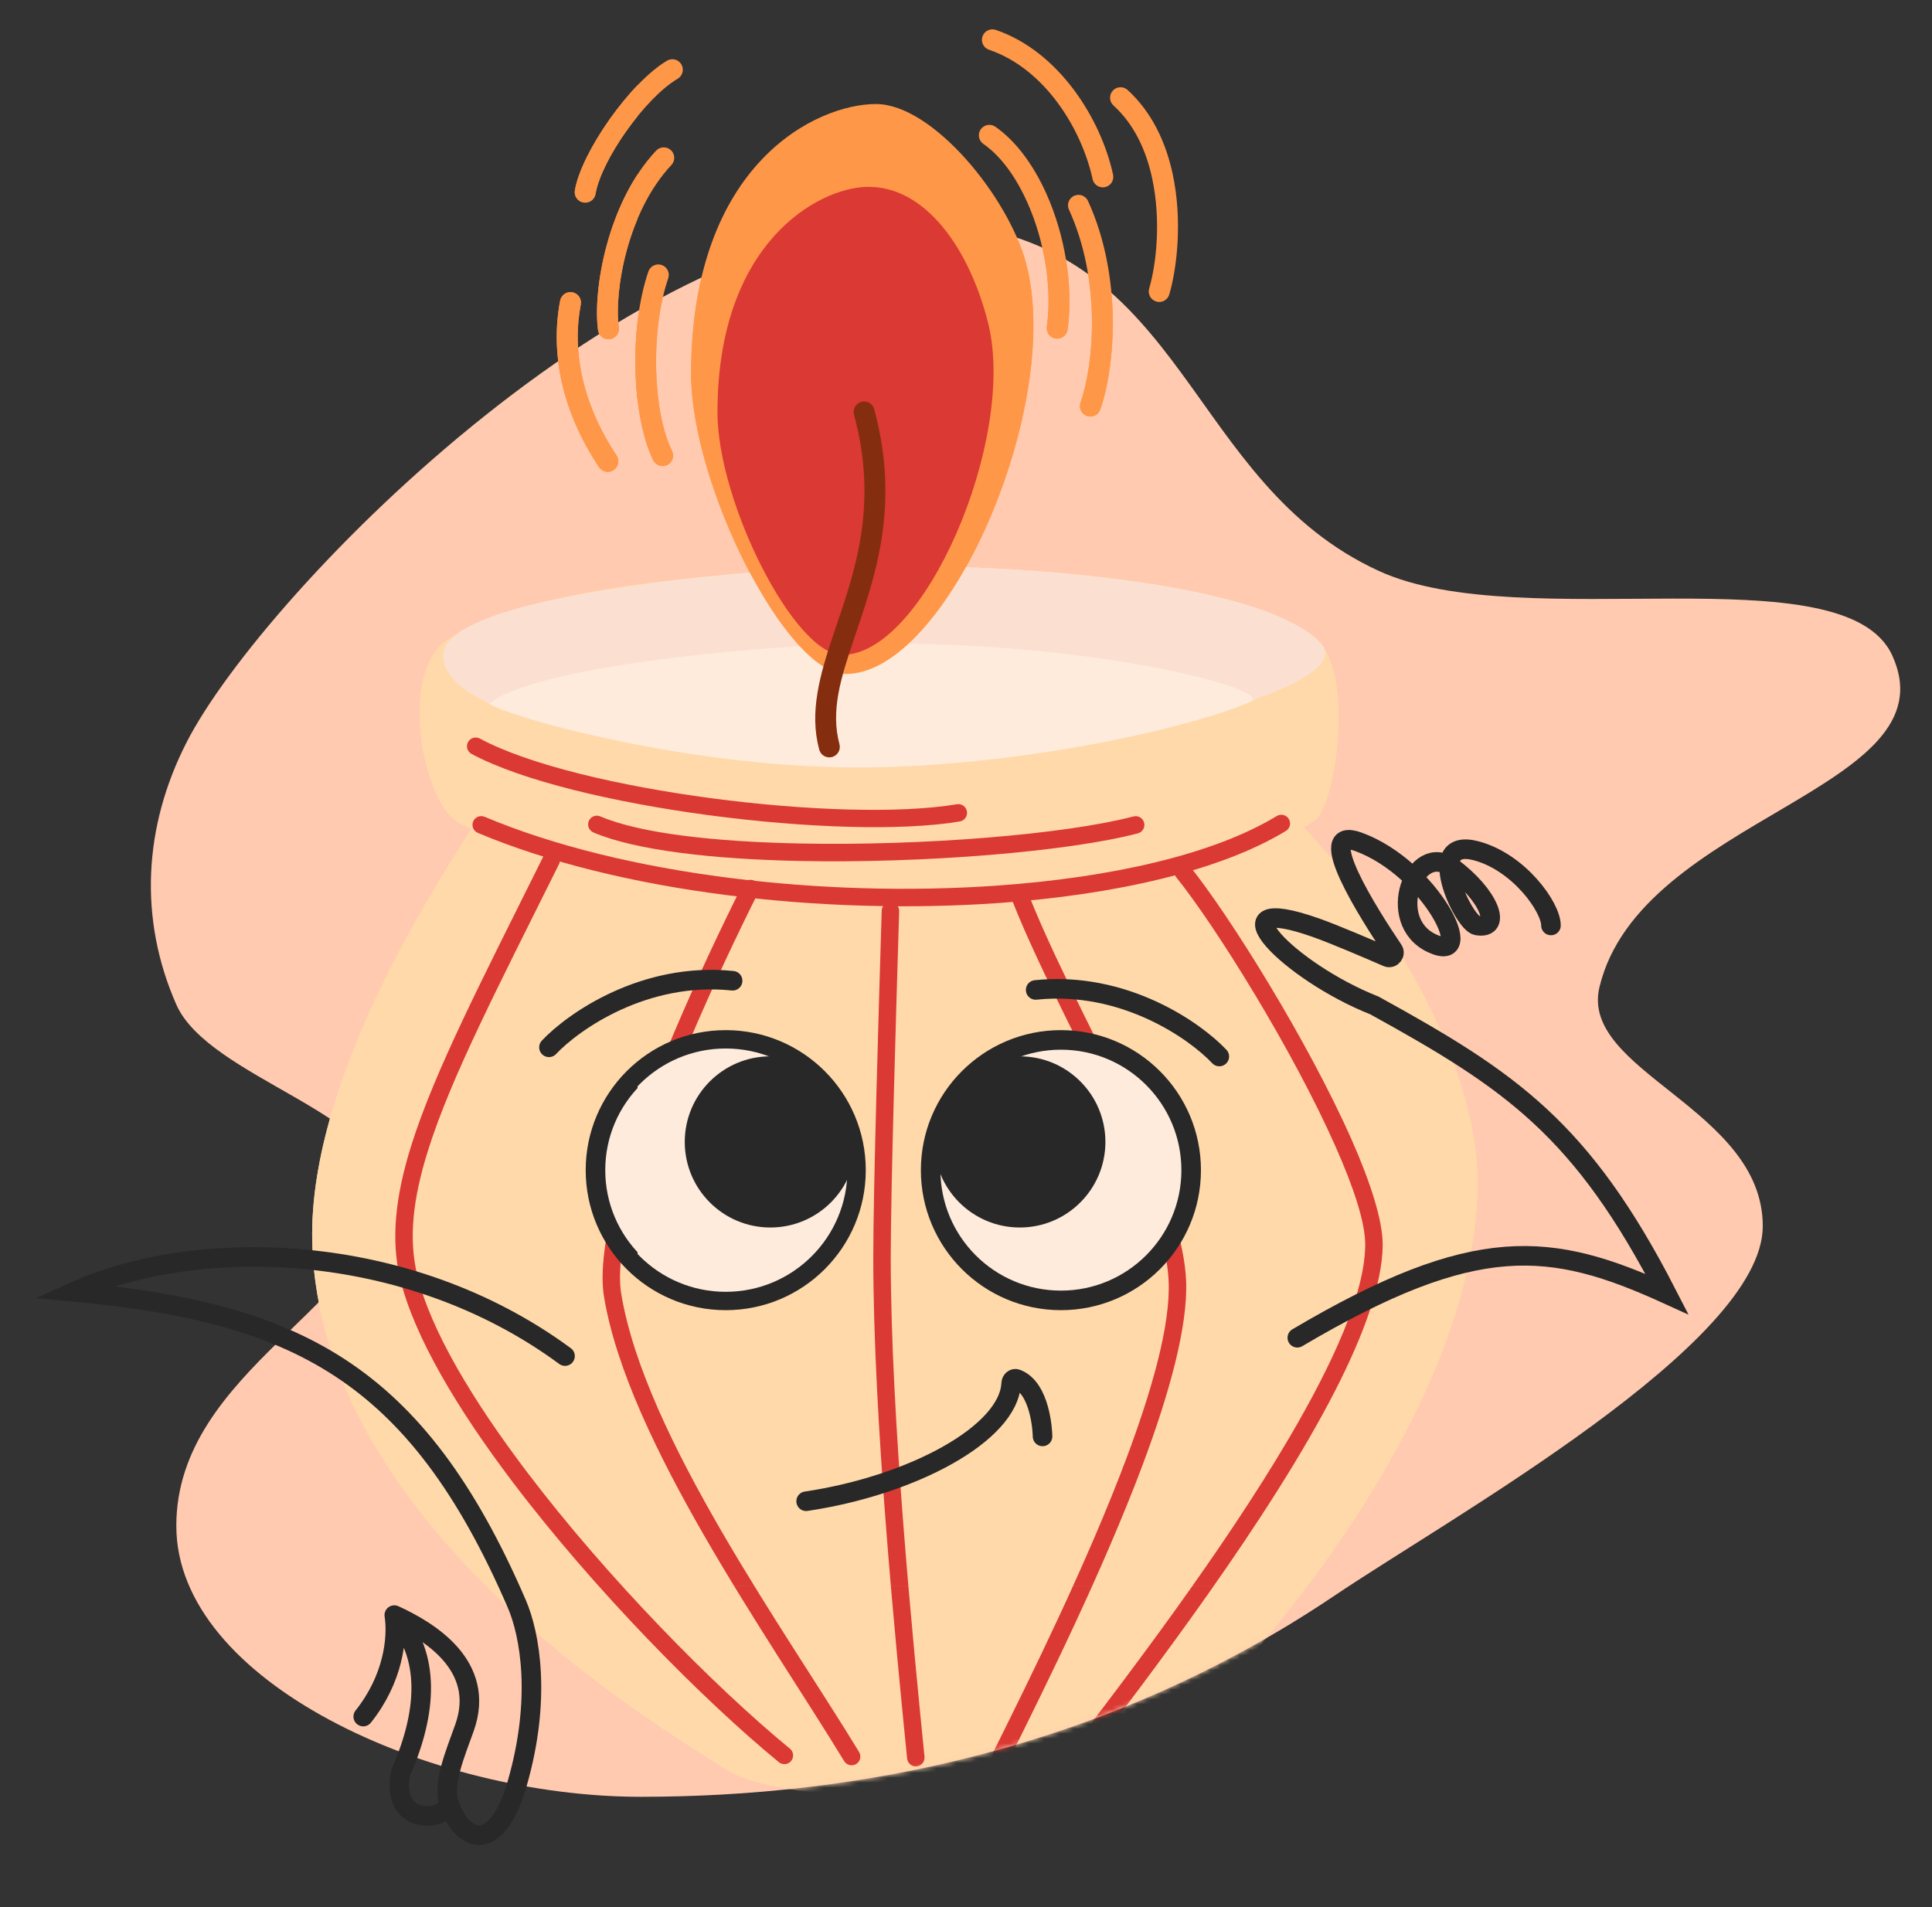 <?xml version="1.0" encoding="UTF-8"?> <svg xmlns="http://www.w3.org/2000/svg" width="395" height="390" viewBox="0 0 395 390" fill="none"><rect x="0" y="0" width="395" height="390" fill="#333333" stroke="none"/><path fill-rule="evenodd" clip-rule="evenodd" d="M194.221 45.758C242.918 50.687 242.56 98.71 281.954 116.768C311.248 130.195 377.172 112.596 386.899 134.078C399.343 161.565 335.428 166.906 327.015 201.826C322.853 219.096 360.401 226.672 360.401 250.719C360.401 274.766 296.956 310.032 272.778 326.32C225.38 358.249 174.084 367.41 131.005 367.41C87.926 367.41 36.048 343.941 36.048 311.998C36.048 280.055 77.417 266.594 78.457 243.36C79.148 227.889 42.631 220.369 36.048 205.417C28.348 187.924 29.318 169.089 38.147 151.793C53.92 120.896 133.415 39.603 194.221 45.758Z" fill="#FFCAAF"></path><mask id="mask0_1030_9088" style="mask-type:alpha" maskUnits="userSpaceOnUse" x="30" y="45" width="359" height="323"><path fill-rule="evenodd" clip-rule="evenodd" d="M194.221 45.758C242.918 50.687 242.56 98.71 281.954 116.768C311.248 130.195 377.172 112.596 386.899 134.078C399.343 161.564 335.428 166.906 327.015 201.826C322.853 219.096 360.401 226.671 360.401 250.719C360.401 274.766 296.956 310.032 272.778 326.32C225.38 358.249 174.084 367.409 131.005 367.409C87.926 367.409 36.048 343.941 36.048 311.998C36.048 280.054 77.417 266.594 78.457 243.36C79.148 227.889 42.631 220.369 36.048 205.417C28.348 187.924 29.318 169.089 38.147 151.792C53.92 120.896 133.415 39.603 194.221 45.758Z" fill="#EBA682"></path></mask><g mask="url(#mask0_1030_9088)"><path fill-rule="evenodd" clip-rule="evenodd" d="M259.282 162.021C254.563 157.687 105.12 156.588 103.15 159.453C91.124 176.927 62.996 219.49 63.841 253.945C65.275 312.494 135.738 353.549 148.073 361.638C162.767 371.278 225.784 367.939 236.792 358.284C253.426 343.694 300.114 291.808 302.073 244.167C303.141 218.118 283.107 183.879 259.286 162.017L259.282 162.021Z" fill="#FFD9AA"></path><path fill-rule="evenodd" clip-rule="evenodd" d="M267.788 129.483C250.53 119.13 212.459 115.942 184.266 116.127C154.924 116.316 110.603 118.864 91.745 130.628C81.342 137.117 86.37 163.101 93.164 167.82C99.977 172.551 132.133 178.315 142.085 179.179C173.991 181.955 203.487 182.884 224.662 179.248C245.175 175.728 263.316 171.988 268.922 167.681C273.071 164.496 277.67 135.409 267.792 129.483H267.788Z" fill="#FFD9AA"></path><path fill-rule="evenodd" clip-rule="evenodd" d="M270.195 131.804C259.611 119.35 207.825 114.45 168.917 116.031C152.029 116.717 90.854 121.768 90.612 133.971C90.276 150.74 161.726 157.903 191.577 155.69C227.485 153.026 277.594 140.503 270.199 131.8L270.195 131.804Z" fill="#FBE0D1"></path><path fill-rule="evenodd" clip-rule="evenodd" d="M100.142 143.826C109.037 136.5 152.514 132.166 174.9 131.677C222.487 130.643 261.013 141.154 255.696 143.483C244.133 148.545 212.705 155.89 181.092 156.854C140.311 158.1 98.962 144.798 100.142 143.826Z" fill="#FEEBDC"></path><path fill-rule="evenodd" clip-rule="evenodd" d="M111.12 175.053C98.542 200.37 88.822 219.105 84.076 234.269C80.81 244.695 79.881 253.494 81.835 261.575C84.669 273.266 93.487 288.079 104.777 302.997C121.538 325.148 143.704 347.573 159.235 360.331C159.998 360.956 161.124 360.848 161.749 360.084C162.373 359.321 162.265 358.195 161.502 357.571C146.133 344.943 124.206 322.754 107.622 300.842C96.68 286.383 88.051 272.067 85.306 260.735C83.486 253.216 84.446 245.042 87.48 235.337C92.188 220.304 101.847 201.746 114.316 176.646C114.755 175.763 114.393 174.691 113.51 174.251C112.627 173.812 111.555 174.174 111.116 175.057L111.12 175.053Z" fill="#DB3933"></path><path fill-rule="evenodd" clip-rule="evenodd" d="M151.832 180.902C143.079 198.372 131.346 224.201 126.049 243.854C123.708 252.537 122.636 260.059 123.5 265.226C128.431 294.788 157.253 334.895 172.587 360.111C173.1 360.951 174.199 361.221 175.043 360.708C175.884 360.196 176.153 359.097 175.641 358.252C160.499 333.352 131.894 293.824 127.024 264.636C126.222 259.832 127.321 252.853 129.5 244.779C134.743 225.335 146.368 199.783 155.028 182.494C155.472 181.611 155.113 180.539 154.23 180.096C153.347 179.652 152.275 180.011 151.832 180.894V180.902Z" fill="#DB3933"></path><path fill-rule="evenodd" clip-rule="evenodd" d="M180.267 186.208C179.693 205.085 178.544 242.836 178.544 257.122C178.544 290.208 183.155 336.46 185.461 359.587C185.557 360.566 186.437 361.283 187.416 361.187C188.395 361.091 189.112 360.212 189.016 359.232C186.718 336.187 182.114 290.096 182.114 257.122C182.114 242.86 183.263 205.162 183.834 186.316C183.865 185.329 183.09 184.507 182.103 184.476C181.116 184.446 180.294 185.221 180.264 186.208H180.267Z" fill="#DB3933"></path><path fill-rule="evenodd" clip-rule="evenodd" d="M206.969 184.207C212.934 199.29 223.043 217.504 230.338 233.914C235.085 244.591 238.651 254.473 238.937 262.15C239.264 271.072 235.551 284.185 230.265 298.281C222.207 319.765 210.435 343.462 203.079 358.276C202.639 359.159 203.001 360.231 203.884 360.67C204.767 361.11 205.839 360.748 206.279 359.865C213.678 344.97 225.511 321.138 233.612 299.538C239.098 284.91 242.85 271.276 242.507 262.018C242.21 253.987 238.57 243.631 233.604 232.464C226.332 216.105 216.242 197.941 210.293 182.896C209.93 181.978 208.893 181.527 207.975 181.893C207.058 182.256 206.61 183.293 206.969 184.21V184.207Z" fill="#DB3933"></path><path fill-rule="evenodd" clip-rule="evenodd" d="M240.44 179.329C248.367 189.142 264.28 214.612 273.063 234.465C276.722 242.74 279.171 249.992 279.121 254.631C279.016 264.555 272.5 278.81 263.551 294.051C249.875 317.344 230.412 342.818 218.251 358.739C217.653 359.521 217.803 360.643 218.586 361.241C219.369 361.839 220.491 361.688 221.088 360.905C235.366 342.213 259.626 310.434 272.994 284.327C278.858 272.88 282.61 262.473 282.691 254.665C282.745 249.695 280.25 241.884 276.329 233.016C267.419 212.874 251.263 187.04 243.216 177.081C242.596 176.314 241.47 176.194 240.706 176.815C239.939 177.436 239.819 178.562 240.44 179.329Z" fill="#DB3933"></path><path fill-rule="evenodd" clip-rule="evenodd" d="M97.698 170.311C126.55 182.476 168.257 187.184 204.127 184.654C228.19 182.958 249.628 177.984 262.895 169.914C263.736 169.401 264.006 168.302 263.493 167.458C262.98 166.613 261.881 166.347 261.037 166.86C248.14 174.703 227.269 179.438 203.872 181.088C168.554 183.579 127.487 178.994 99.082 167.018C98.172 166.637 97.124 167.061 96.742 167.971C96.36 168.881 96.784 169.929 97.694 170.311H97.698Z" fill="#DB3933"></path><path fill-rule="evenodd" clip-rule="evenodd" d="M96.414 154.163C116.807 165.136 172.194 172.015 196.226 167.974C197.198 167.812 197.857 166.89 197.691 165.919C197.53 164.947 196.608 164.288 195.633 164.454C172.151 168.398 118.025 161.739 98.103 151.02C97.235 150.554 96.152 150.878 95.685 151.745C95.219 152.613 95.542 153.696 96.41 154.163H96.414Z" fill="#DB3933"></path><path fill-rule="evenodd" clip-rule="evenodd" d="M121.325 170.222C129.881 173.877 145.709 175.67 163.144 176.044C189.062 176.603 218.554 174.097 232.639 170.407C233.592 170.157 234.166 169.181 233.915 168.225C233.665 167.273 232.689 166.698 231.733 166.949C217.849 170.585 188.773 173.018 163.221 172.47C146.345 172.108 131.011 170.473 122.729 166.933C121.822 166.548 120.77 166.968 120.384 167.874C119.999 168.78 120.419 169.833 121.325 170.218V170.222Z" fill="#DB3933"></path><path fill-rule="evenodd" clip-rule="evenodd" d="M172.727 137.811C160.735 137.595 141.28 99.165 141.299 76.397C141.334 33.406 166.966 21.261 179.1 21.272C190.698 21.284 206.21 40.319 209.803 53.918C217.507 83.075 193.54 138.181 172.727 137.811Z" fill="#FF9748"></path><path fill-rule="evenodd" clip-rule="evenodd" d="M172.078 133.897C162.389 133.723 146.669 102.67 146.685 84.274C146.715 49.534 167.266 38.526 177.068 38.218C189.14 37.836 198.239 50.876 202.037 66.114C207.929 89.761 188.893 134.201 172.078 133.901V133.897Z" fill="#DB3933"></path><path fill-rule="evenodd" clip-rule="evenodd" d="M171.627 152.166C169.78 145.31 171.943 138.528 174.527 130.867C178.733 118.382 184.181 103.777 178.737 83.673C178.429 82.532 177.249 81.853 176.107 82.165C174.966 82.474 174.291 83.654 174.6 84.795C179.759 103.846 174.449 117.673 170.466 129.502C167.586 138.046 165.431 145.642 167.49 153.288C167.798 154.429 168.974 155.108 170.116 154.799C171.257 154.491 171.936 153.315 171.627 152.17V152.166Z" fill="#852E0F"></path><path fill-rule="evenodd" clip-rule="evenodd" d="M132.565 55.519C128.667 66.808 129.095 84.992 133.545 94.099C134.065 95.163 135.349 95.602 136.413 95.082C137.477 94.561 137.917 93.277 137.396 92.213C133.325 83.885 133.051 67.244 136.618 56.914C137.003 55.796 136.409 54.574 135.291 54.188C134.173 53.803 132.951 54.397 132.565 55.515V55.519Z" fill="#FF9748"></path><path fill-rule="evenodd" clip-rule="evenodd" d="M126.515 66.939C125.521 59.629 128.246 43.346 137.269 33.742C138.079 32.878 138.036 31.521 137.176 30.711C136.313 29.901 134.955 29.944 134.146 30.804C124.171 41.422 121.171 59.432 122.27 67.514C122.428 68.686 123.512 69.507 124.684 69.349C125.856 69.191 126.677 68.108 126.519 66.936L126.515 66.939Z" fill="#FF9748"></path><path fill-rule="evenodd" clip-rule="evenodd" d="M114.528 61.472C112.573 71.635 114.543 83.542 122.47 95.51C123.122 96.497 124.456 96.767 125.439 96.115C126.426 95.463 126.696 94.129 126.045 93.142C118.85 82.281 116.964 71.504 118.738 62.281C118.962 61.121 118.198 59.995 117.038 59.771C115.877 59.548 114.751 60.311 114.528 61.472Z" fill="#FF9748"></path><path fill-rule="evenodd" clip-rule="evenodd" d="M218.554 42.876C225.174 57.377 223.667 74.45 220.91 82.331C220.521 83.449 221.111 84.671 222.225 85.061C223.343 85.45 224.565 84.86 224.955 83.746C227.931 75.229 229.608 56.772 222.448 41.098C221.959 40.022 220.683 39.548 219.607 40.038C218.531 40.531 218.057 41.804 218.546 42.88L218.554 42.876Z" fill="#FF9748"></path><path fill-rule="evenodd" clip-rule="evenodd" d="M227.651 21.565C231.985 25.517 234.371 30.919 235.563 36.471C237.406 45.042 236.415 54.014 234.95 59C234.618 60.133 235.266 61.329 236.403 61.66C237.537 61.992 238.732 61.344 239.064 60.207C240.664 54.755 241.767 44.946 239.754 35.573C238.378 29.161 235.544 22.965 230.539 18.399C229.664 17.601 228.306 17.663 227.512 18.538C226.714 19.413 226.78 20.771 227.651 21.565Z" fill="#FF9748"></path><path d="M115.521 277.292C83.039 253.354 39.954 252.885 15.078 264.15C60.137 268.374 85.013 280.108 105.67 327.983C108.318 334.12 110.787 347.355 105.686 364.888C101.503 379.264 94.538 376.799 91.841 368.909M80.615 330.256C87.582 333.435 99.501 340.556 94.966 353.287C93.015 358.763 90.425 364.771 91.841 368.909M80.615 330.256C81.359 335.043 80.356 343.371 74.264 351.006M80.615 330.256C88.086 338.431 87.371 350.143 81.937 362.422C79.712 373.323 90.703 372.509 91.841 368.909" stroke="#282828" stroke-width="3.755" stroke-linecap="round"></path><path d="M265.237 273.545C301.759 251.946 317.099 253.824 340.816 264.619C323.449 230.825 308.899 220.969 280.998 205.594C263.611 198.748 247.299 182.05 269.004 189.683C272.673 190.974 279.603 193.941 283.639 195.698C284.514 196.079 285.368 195.05 284.834 194.259C279.958 187.035 268.235 168.644 277.775 172.156C292.548 177.594 302.428 197.424 292.74 192.874C283.052 188.324 289.275 171.781 296.871 177.395C304.468 183.009 307.242 190.164 301.95 189.24C299.176 188.756 290.824 171.098 301.759 173.96C310.507 176.25 317.099 185.486 317.099 189.24" stroke="#282828" stroke-width="3.755" stroke-linecap="round"></path><path fill-rule="evenodd" clip-rule="evenodd" d="M201.051 29.431C204.644 31.922 207.679 36.182 209.954 41.21C213.47 48.979 215.159 58.603 214.025 66.816C213.863 67.988 214.681 69.071 215.853 69.233C217.025 69.395 218.108 68.574 218.27 67.406C219.512 58.441 217.7 47.93 213.859 39.444C211.23 33.637 207.64 28.783 203.491 25.91C202.52 25.236 201.182 25.479 200.511 26.45C199.836 27.422 200.079 28.76 201.051 29.431Z" fill="#FF9748"></path><circle cx="148.377" cy="239.274" r="26.754" fill="#FFD9AA" stroke="#282828" stroke-width="3.755"></circle><circle cx="216.905" cy="239.274" r="26.754" fill="#FFD9AA" stroke="#282828" stroke-width="3.755"></circle><circle cx="155.418" cy="227.54" r="7.51" fill="#282828"></circle><circle cx="207.048" cy="227.54" r="7.51" fill="#282828"></circle><path d="M112.236 214.156C117.243 208.837 131.762 198.667 149.785 200.545" stroke="#282828" stroke-width="3.755" stroke-linecap="round"></path><path d="M249.291 216.034C244.284 210.714 229.766 200.545 211.742 202.422" stroke="#282828" stroke-width="3.755" stroke-linecap="round"></path><path d="M164.815 306.975C186.454 303.761 206.251 293.166 206.733 282.871C206.761 282.27 207.279 281.765 207.844 281.975C212.743 283.804 213.149 292.85 213.15 293.72" stroke="#282828" stroke-width="3.755" stroke-linecap="round"></path></g><g clip-path="url(#clip0_1030_9088)"><path fill-rule="evenodd" clip-rule="evenodd" d="M259.282 162.021C254.563 157.687 105.12 156.588 103.15 159.453C91.124 176.927 62.996 219.49 63.841 253.944C65.275 312.493 135.738 353.549 148.073 361.638C162.767 371.277 225.784 367.938 236.792 358.284C253.426 343.694 300.114 291.807 302.073 244.166C303.141 218.117 283.107 183.879 259.286 162.017L259.282 162.021Z" fill="#FFD9AA"></path><path fill-rule="evenodd" clip-rule="evenodd" d="M267.788 129.482C250.53 119.13 212.459 115.941 184.266 116.126C154.924 116.315 110.603 118.864 91.745 130.628C81.342 137.117 86.37 163.1 93.164 167.82C99.977 172.551 132.133 178.315 142.085 179.179C173.991 181.955 203.487 182.884 224.662 179.248C245.175 175.728 263.316 171.988 268.922 167.681C273.071 164.496 277.67 135.409 267.792 129.482H267.788Z" fill="#FFD9AA"></path><path fill-rule="evenodd" clip-rule="evenodd" d="M270.195 131.804C259.611 119.35 207.825 114.449 168.917 116.03C152.029 116.716 90.854 121.767 90.612 133.971C90.276 150.739 161.726 157.903 191.577 155.69C227.485 153.026 277.594 140.502 270.199 131.8L270.195 131.804Z" fill="#FBE0D1"></path><path fill-rule="evenodd" clip-rule="evenodd" d="M100.142 143.826C109.037 136.5 152.514 132.166 174.9 131.676C222.487 130.643 261.013 141.154 255.696 143.482C244.133 148.545 212.705 155.89 181.092 156.854C140.311 158.099 98.962 144.797 100.142 143.826Z" fill="#FEEBDC"></path><path fill-rule="evenodd" clip-rule="evenodd" d="M111.12 175.053C98.542 200.369 88.822 219.104 84.076 234.269C80.81 244.695 79.881 253.493 81.835 261.575C84.669 273.265 93.487 288.079 104.777 302.997C121.538 325.148 143.704 347.572 159.235 360.331C159.998 360.955 161.124 360.848 161.749 360.084C162.373 359.321 162.265 358.195 161.502 357.57C146.133 344.943 124.206 322.753 107.622 300.841C96.68 286.382 88.051 272.066 85.306 260.734C83.486 253.216 84.446 245.042 87.48 235.337C92.188 220.303 101.847 201.746 114.316 176.645C114.755 175.762 114.393 174.69 113.51 174.251C112.627 173.811 111.555 174.174 111.116 175.057L111.12 175.053Z" fill="#DB3933"></path><path fill-rule="evenodd" clip-rule="evenodd" d="M151.832 180.901C143.079 198.372 131.346 224.201 126.049 243.853C123.708 252.536 122.636 260.059 123.5 265.225C128.431 294.787 157.253 334.894 172.587 360.11C173.1 360.951 174.199 361.221 175.043 360.708C175.884 360.195 176.153 359.096 175.641 358.252C160.499 333.352 131.894 293.823 127.024 264.636C126.222 259.831 127.321 252.853 129.5 244.779C134.743 225.334 146.368 199.783 155.028 182.494C155.472 181.611 155.113 180.539 154.23 180.095C153.347 179.652 152.275 180.011 151.832 180.894V180.901Z" fill="#DB3933"></path><path fill-rule="evenodd" clip-rule="evenodd" d="M180.267 186.207C179.693 205.085 178.544 242.836 178.544 257.121C178.544 290.207 183.155 336.46 185.461 359.587C185.557 360.566 186.437 361.283 187.416 361.187C188.395 361.09 189.112 360.211 189.016 359.232C186.718 336.186 182.114 290.095 182.114 257.121C182.114 242.859 183.263 205.162 183.834 186.315C183.865 185.328 183.09 184.507 182.103 184.476C181.116 184.445 180.294 185.22 180.264 186.207H180.267Z" fill="#DB3933"></path><path fill-rule="evenodd" clip-rule="evenodd" d="M206.969 184.206C212.934 199.29 223.043 217.504 230.338 233.914C235.085 244.59 238.651 254.472 238.937 262.149C239.264 271.071 235.551 284.185 230.265 298.281C222.207 319.765 210.435 343.462 203.079 358.276C202.639 359.159 203.001 360.23 203.884 360.67C204.767 361.11 205.839 360.747 206.279 359.864C213.678 344.97 225.511 321.138 233.612 299.538C239.098 284.909 242.85 271.276 242.507 262.018C242.21 253.987 238.57 243.63 233.604 232.464C226.332 216.104 216.242 197.94 210.293 182.895C209.93 181.978 208.893 181.526 207.975 181.893C207.058 182.255 206.61 183.292 206.969 184.21V184.206Z" fill="#DB3933"></path><path fill-rule="evenodd" clip-rule="evenodd" d="M240.44 179.329C248.367 189.141 264.28 214.612 273.063 234.465C276.722 242.74 279.171 249.992 279.121 254.631C279.016 264.555 272.5 278.81 263.551 294.051C249.875 317.343 230.412 342.818 218.251 358.738C217.653 359.521 217.803 360.643 218.586 361.241C219.369 361.838 220.491 361.688 221.088 360.905C235.366 342.213 259.626 310.434 272.994 284.327C278.858 272.88 282.61 262.473 282.691 254.665C282.745 249.695 280.25 241.884 276.329 233.015C267.419 212.873 251.263 187.04 243.216 177.081C242.596 176.314 241.47 176.194 240.706 176.815C239.939 177.436 239.819 178.561 240.44 179.329Z" fill="#DB3933"></path><path fill-rule="evenodd" clip-rule="evenodd" d="M97.698 170.311C126.55 182.476 168.257 187.183 204.127 184.654C228.19 182.958 249.628 177.984 262.895 169.914C263.736 169.401 264.006 168.302 263.493 167.458C262.98 166.613 261.881 166.347 261.037 166.86C248.14 174.702 227.269 179.437 203.872 181.088C168.554 183.578 127.487 178.994 99.082 167.018C98.172 166.636 97.124 167.06 96.742 167.97C96.36 168.88 96.784 169.929 97.694 170.311H97.698Z" fill="#DB3933"></path><path fill-rule="evenodd" clip-rule="evenodd" d="M96.414 154.162C116.807 165.136 172.194 172.014 196.226 167.974C197.198 167.812 197.857 166.89 197.691 165.918C197.53 164.947 196.608 164.287 195.633 164.453C172.151 168.398 118.025 161.739 98.103 151.02C97.235 150.553 96.152 150.877 95.685 151.745C95.219 152.612 95.542 153.696 96.41 154.162H96.414Z" fill="#DB3933"></path><path fill-rule="evenodd" clip-rule="evenodd" d="M121.325 170.222C129.881 173.877 145.709 175.67 163.144 176.044C189.062 176.603 218.554 174.097 232.639 170.407C233.592 170.156 234.166 169.181 233.915 168.225C233.665 167.272 232.689 166.698 231.733 166.948C217.849 170.584 188.773 173.017 163.221 172.47C146.345 172.107 131.011 170.472 122.729 166.933C121.822 166.547 120.77 166.968 120.384 167.874C119.999 168.78 120.419 169.832 121.325 170.218V170.222Z" fill="#DB3933"></path><path fill-rule="evenodd" clip-rule="evenodd" d="M172.727 137.81C160.735 137.594 141.28 99.165 141.299 76.397C141.334 33.406 166.966 21.26 179.1 21.272C190.698 21.283 206.21 40.319 209.803 53.918C217.507 83.075 193.54 138.18 172.727 137.81Z" fill="#FF9748"></path><path fill-rule="evenodd" clip-rule="evenodd" d="M172.078 133.896C162.389 133.723 146.669 102.669 146.685 84.274C146.715 49.534 167.266 38.526 177.068 38.217C189.14 37.836 198.239 50.876 202.037 66.113C207.929 89.76 188.893 134.201 172.078 133.9V133.896Z" fill="#DB3933"></path><path fill-rule="evenodd" clip-rule="evenodd" d="M171.627 152.165C169.78 145.31 171.943 138.528 174.527 130.866C178.733 118.382 184.181 103.776 178.737 83.673C178.429 82.531 177.249 81.853 176.107 82.165C174.966 82.474 174.291 83.653 174.6 84.795C179.759 103.846 174.449 117.672 170.466 129.501C167.586 138.046 165.431 145.641 167.49 153.287C167.798 154.429 168.974 155.107 170.116 154.799C171.257 154.49 171.936 153.314 171.627 152.169V152.165Z" fill="#852E0F"></path><path fill-rule="evenodd" clip-rule="evenodd" d="M132.565 55.518C128.667 66.808 129.095 84.991 133.545 94.098C134.065 95.162 135.349 95.602 136.413 95.082C137.477 94.561 137.917 93.277 137.396 92.213C133.325 83.885 133.051 67.243 136.618 56.914C137.003 55.796 136.409 54.574 135.291 54.188C134.173 53.802 132.951 54.396 132.565 55.514V55.518Z" fill="#FF9748"></path><path fill-rule="evenodd" clip-rule="evenodd" d="M126.515 66.939C125.521 59.629 128.246 43.346 137.269 33.741C138.079 32.878 138.036 31.52 137.176 30.711C136.313 29.901 134.955 29.944 134.146 30.803C124.171 41.422 121.171 59.432 122.27 67.513C122.428 68.686 123.512 69.507 124.684 69.349C125.856 69.191 126.677 68.107 126.519 66.935L126.515 66.939Z" fill="#FF9748"></path><path fill-rule="evenodd" clip-rule="evenodd" d="M136.371 12.411C128.814 16.88 118.859 31.142 117.532 38.931C117.336 40.099 118.118 41.206 119.287 41.402C120.455 41.599 121.561 40.816 121.758 39.648C122.938 32.723 131.833 20.073 138.55 16.101C139.568 15.5 139.907 14.185 139.301 13.163C138.7 12.145 137.385 11.806 136.367 12.411H136.371Z" fill="#FF9748"></path><path fill-rule="evenodd" clip-rule="evenodd" d="M114.528 61.471C112.573 71.635 114.543 83.541 122.47 95.509C123.122 96.496 124.456 96.766 125.439 96.115C126.426 95.463 126.696 94.129 126.045 93.142C118.85 82.28 116.964 71.504 118.738 62.281C118.962 61.12 118.198 59.995 117.038 59.771C115.877 59.547 114.751 60.311 114.528 61.471Z" fill="#FF9748"></path><path fill-rule="evenodd" clip-rule="evenodd" d="M202.207 10.171C213.716 14.097 221.189 26.516 223.379 36.621C223.629 37.778 224.771 38.515 225.927 38.264C227.084 38.013 227.82 36.872 227.57 35.715C225.106 24.353 216.531 10.53 203.591 6.115C202.469 5.733 201.251 6.331 200.869 7.453C200.487 8.575 201.085 9.794 202.207 10.175V10.171Z" fill="#FF9748"></path><path fill-rule="evenodd" clip-rule="evenodd" d="M218.554 42.875C225.174 57.377 223.667 74.45 220.91 82.331C220.521 83.449 221.111 84.671 222.225 85.061C223.343 85.45 224.565 84.86 224.955 83.746C227.931 75.228 229.608 56.771 222.448 41.098C221.959 40.022 220.683 39.548 219.607 40.038C218.531 40.531 218.057 41.803 218.546 42.879L218.554 42.875Z" fill="#FF9748"></path><path fill-rule="evenodd" clip-rule="evenodd" d="M227.651 21.564C231.985 25.517 234.371 30.918 235.563 36.471C237.406 45.042 236.415 54.014 234.95 58.999C234.618 60.133 235.266 61.328 236.403 61.66C237.537 61.992 238.732 61.344 239.064 60.206C240.664 54.754 241.767 44.946 239.754 35.572C238.378 29.16 235.544 22.964 230.539 18.399C229.664 17.601 228.306 17.663 227.512 18.538C226.714 19.413 226.78 20.77 227.651 21.564Z" fill="#FF9748"></path><path d="M115.521 277.292C83.039 253.354 39.954 252.885 15.078 264.15C60.137 268.374 85.013 280.108 105.67 327.983C108.318 334.12 110.787 347.355 105.686 364.888C101.503 379.264 94.538 376.798 91.841 368.909M80.615 330.256C87.582 333.434 99.501 340.555 94.966 353.287C93.015 358.763 90.425 364.77 91.841 368.909M80.615 330.256C81.359 335.043 80.356 343.371 74.264 351.005M80.615 330.256C88.086 338.431 87.371 350.142 81.937 362.421C79.712 373.323 90.703 372.509 91.841 368.909" stroke="#282828" stroke-width="3.755" stroke-linecap="round"></path><path d="M265.237 273.544C301.759 251.946 317.099 253.824 340.816 264.619C323.449 230.825 308.899 220.968 280.998 205.594C263.611 198.747 247.299 182.05 269.004 189.683C272.673 190.973 279.603 193.941 283.639 195.698C284.514 196.079 285.368 195.05 284.834 194.258C279.958 187.035 268.235 168.644 277.775 172.155C292.548 177.593 302.428 197.423 292.74 192.873C283.052 188.323 289.275 171.781 296.871 177.395C304.468 183.009 307.242 190.164 301.95 189.24C299.176 188.756 290.824 171.098 301.759 173.96C310.507 176.249 317.099 185.485 317.099 189.24" stroke="#282828" stroke-width="4" stroke-linecap="round"></path><path fill-rule="evenodd" clip-rule="evenodd" d="M201.051 29.43C204.644 31.921 207.679 36.182 209.954 41.21C213.47 48.979 215.159 58.603 214.025 66.815C213.863 67.987 214.681 69.071 215.853 69.233C217.025 69.395 218.108 68.573 218.27 67.405C219.512 58.441 217.7 47.93 213.859 39.444C211.23 33.637 207.64 28.783 203.491 25.91C202.52 25.235 201.182 25.478 200.511 26.45C199.836 27.422 200.079 28.759 201.051 29.43Z" fill="#FF9748"></path><circle cx="148.377" cy="239.273" r="26.754" fill="#FEEBDC" stroke="#282828" stroke-width="3.755"></circle><circle cx="216.905" cy="239.273" r="26.631" fill="#FEEBDC" stroke="#282828" stroke-width="4"></circle><circle cx="157.5" cy="233.5" r="17.5" fill="#282828"></circle><circle cx="208.5" cy="233.5" r="17.5" fill="#282828"></circle><path d="M112.236 214.156C117.243 208.836 131.762 198.667 149.785 200.544" stroke="#282828" stroke-width="4" stroke-linecap="round"></path><path d="M249.291 216.033C244.284 210.714 229.766 200.544 211.742 202.422" stroke="#282828" stroke-width="4" stroke-linecap="round"></path><path d="M164.815 306.975C186.454 303.76 206.251 293.165 206.733 282.871C206.761 282.269 207.279 281.764 207.844 281.975C212.743 283.804 213.149 292.85 213.15 293.719" stroke="#282828" stroke-width="4" stroke-linecap="round"></path></g><g clip-path="url(#clip1_1030_9088)"><path fill-rule="evenodd" clip-rule="evenodd" d="M259.282 162.021C254.563 157.687 105.12 156.588 103.15 159.453C91.124 176.927 62.996 219.49 63.841 253.944C65.275 312.493 135.738 353.549 148.073 361.638C162.767 371.277 225.784 367.938 236.792 358.284C253.426 343.694 300.114 291.807 302.073 244.166C303.141 218.117 283.107 183.879 259.286 162.017L259.282 162.021Z" fill="#FFD9AA"></path><path fill-rule="evenodd" clip-rule="evenodd" d="M267.788 129.482C250.53 119.13 212.459 115.941 184.266 116.126C154.924 116.315 110.603 118.864 91.745 130.628C81.342 137.117 86.37 163.1 93.164 167.82C99.977 172.551 132.133 178.315 142.085 179.179C173.991 181.955 203.487 182.884 224.662 179.248C245.175 175.728 263.316 171.988 268.922 167.681C273.071 164.496 277.67 135.409 267.792 129.482H267.788Z" fill="#FFD9AA"></path><path fill-rule="evenodd" clip-rule="evenodd" d="M270.195 131.804C259.611 119.35 207.825 114.449 168.917 116.03C152.029 116.716 90.854 121.767 90.612 133.971C90.276 150.739 161.726 157.903 191.577 155.69C227.485 153.026 277.594 140.502 270.199 131.8L270.195 131.804Z" fill="#FBE0D1"></path><path fill-rule="evenodd" clip-rule="evenodd" d="M100.142 143.826C109.037 136.5 152.514 132.166 174.9 131.676C222.487 130.643 261.013 141.154 255.696 143.482C244.133 148.545 212.705 155.89 181.092 156.854C140.311 158.099 98.962 144.797 100.142 143.826Z" fill="#FEEBDC"></path><path fill-rule="evenodd" clip-rule="evenodd" d="M111.12 175.053C98.542 200.369 88.822 219.104 84.076 234.269C80.81 244.695 79.881 253.493 81.835 261.575C84.669 273.265 93.487 288.079 104.777 302.997C121.538 325.148 143.704 347.572 159.235 360.331C159.998 360.955 161.124 360.848 161.749 360.084C162.373 359.321 162.265 358.195 161.502 357.57C146.133 344.943 124.206 322.753 107.622 300.841C96.68 286.382 88.051 272.066 85.306 260.734C83.486 253.216 84.446 245.042 87.48 235.337C92.188 220.303 101.847 201.746 114.316 176.645C114.755 175.762 114.393 174.69 113.51 174.251C112.627 173.811 111.555 174.174 111.116 175.057L111.12 175.053Z" fill="#DB3933"></path><path fill-rule="evenodd" clip-rule="evenodd" d="M151.832 180.901C143.079 198.372 131.346 224.201 126.049 243.853C123.708 252.536 122.636 260.059 123.5 265.225C128.431 294.787 157.253 334.894 172.587 360.11C173.1 360.951 174.199 361.221 175.043 360.708C175.884 360.195 176.153 359.096 175.641 358.252C160.499 333.352 131.894 293.823 127.024 264.636C126.222 259.831 127.321 252.853 129.5 244.779C134.743 225.334 146.368 199.783 155.028 182.494C155.472 181.611 155.113 180.539 154.23 180.095C153.347 179.652 152.275 180.011 151.832 180.894V180.901Z" fill="#DB3933"></path><path fill-rule="evenodd" clip-rule="evenodd" d="M97.698 170.311C126.55 182.476 168.257 187.183 204.127 184.654C228.19 182.958 249.628 177.984 262.895 169.914C263.736 169.401 264.006 168.302 263.493 167.458C262.98 166.613 261.881 166.347 261.037 166.86C248.14 174.702 227.269 179.437 203.872 181.088C168.554 183.578 127.487 178.994 99.082 167.018C98.172 166.636 97.124 167.06 96.742 167.97C96.36 168.88 96.784 169.929 97.694 170.311H97.698Z" fill="#DB3933"></path><path fill-rule="evenodd" clip-rule="evenodd" d="M96.414 154.162C116.807 165.136 172.194 172.014 196.226 167.974C197.198 167.812 197.857 166.89 197.691 165.918C197.53 164.947 196.608 164.287 195.633 164.453C172.151 168.398 118.025 161.739 98.103 151.02C97.235 150.553 96.152 150.877 95.685 151.745C95.219 152.612 95.542 153.696 96.41 154.162H96.414Z" fill="#DB3933"></path><path fill-rule="evenodd" clip-rule="evenodd" d="M121.325 170.222C129.881 173.877 145.709 175.67 163.144 176.044C189.062 176.603 218.554 174.097 232.639 170.407C233.592 170.156 234.166 169.181 233.915 168.225C233.665 167.272 232.689 166.698 231.733 166.948C217.849 170.584 188.773 173.017 163.221 172.47C146.345 172.107 131.011 170.472 122.729 166.933C121.822 166.547 120.77 166.968 120.384 167.874C119.999 168.78 120.419 169.832 121.325 170.218V170.222Z" fill="#DB3933"></path><path fill-rule="evenodd" clip-rule="evenodd" d="M132.565 55.518C128.667 66.808 129.095 84.991 133.545 94.098C134.065 95.162 135.349 95.602 136.413 95.082C137.477 94.561 137.917 93.277 137.396 92.213C133.325 83.885 133.051 67.243 136.618 56.914C137.003 55.796 136.409 54.574 135.291 54.188C134.173 53.802 132.951 54.396 132.565 55.514V55.518Z" fill="#FF9748"></path><path fill-rule="evenodd" clip-rule="evenodd" d="M126.515 66.939C125.521 59.629 128.246 43.346 137.269 33.741C138.079 32.878 138.036 31.52 137.176 30.711C136.313 29.901 134.955 29.944 134.146 30.803C124.171 41.422 121.171 59.432 122.27 67.513C122.428 68.686 123.512 69.507 124.684 69.349C125.856 69.191 126.677 68.107 126.519 66.935L126.515 66.939Z" fill="#FF9748"></path><path fill-rule="evenodd" clip-rule="evenodd" d="M136.371 12.411C128.814 16.88 118.859 31.142 117.532 38.931C117.336 40.099 118.118 41.206 119.287 41.402C120.455 41.599 121.561 40.816 121.758 39.648C122.938 32.723 131.833 20.073 138.55 16.101C139.568 15.5 139.907 14.185 139.301 13.163C138.7 12.145 137.385 11.806 136.367 12.411H136.371Z" fill="#FF9748"></path><path fill-rule="evenodd" clip-rule="evenodd" d="M114.528 61.471C112.573 71.635 114.543 83.541 122.47 95.509C123.122 96.496 124.456 96.766 125.439 96.115C126.426 95.463 126.696 94.129 126.045 93.142C118.85 82.28 116.964 71.504 118.738 62.281C118.962 61.12 118.198 59.995 117.038 59.771C115.877 59.547 114.751 60.311 114.528 61.471Z" fill="#FF9748"></path><path d="M115.521 277.292C83.039 253.354 39.954 252.885 15.078 264.15C60.137 268.374 85.013 280.108 105.67 327.983C108.318 334.12 110.787 347.355 105.686 364.888C101.503 379.264 94.538 376.798 91.841 368.909M80.615 330.256C87.582 333.434 99.501 340.555 94.966 353.287C93.015 358.763 90.425 364.77 91.841 368.909M80.615 330.256C81.359 335.043 80.356 343.371 74.264 351.005M80.615 330.256C88.086 338.431 87.371 350.142 81.937 362.421C79.712 373.323 90.703 372.509 91.841 368.909" stroke="#282828" stroke-width="4" stroke-linecap="round"></path><circle cx="148.377" cy="239.273" r="26.631" fill="#FEEBDC" stroke="#282828" stroke-width="4"></circle><path d="M112.236 214.156C117.243 208.836 131.762 198.667 149.785 200.544" stroke="#282828" stroke-width="4" stroke-linecap="round"></path></g><defs><clipPath id="clip0_1030_9088"><rect width="339.819" height="318.228" fill="white" transform="translate(14.888 6)"></rect></clipPath><clipPath id="clip1_1030_9088"><rect width="124.85" height="383" fill="white" transform="translate(5.5 6)"></rect></clipPath></defs></svg> 